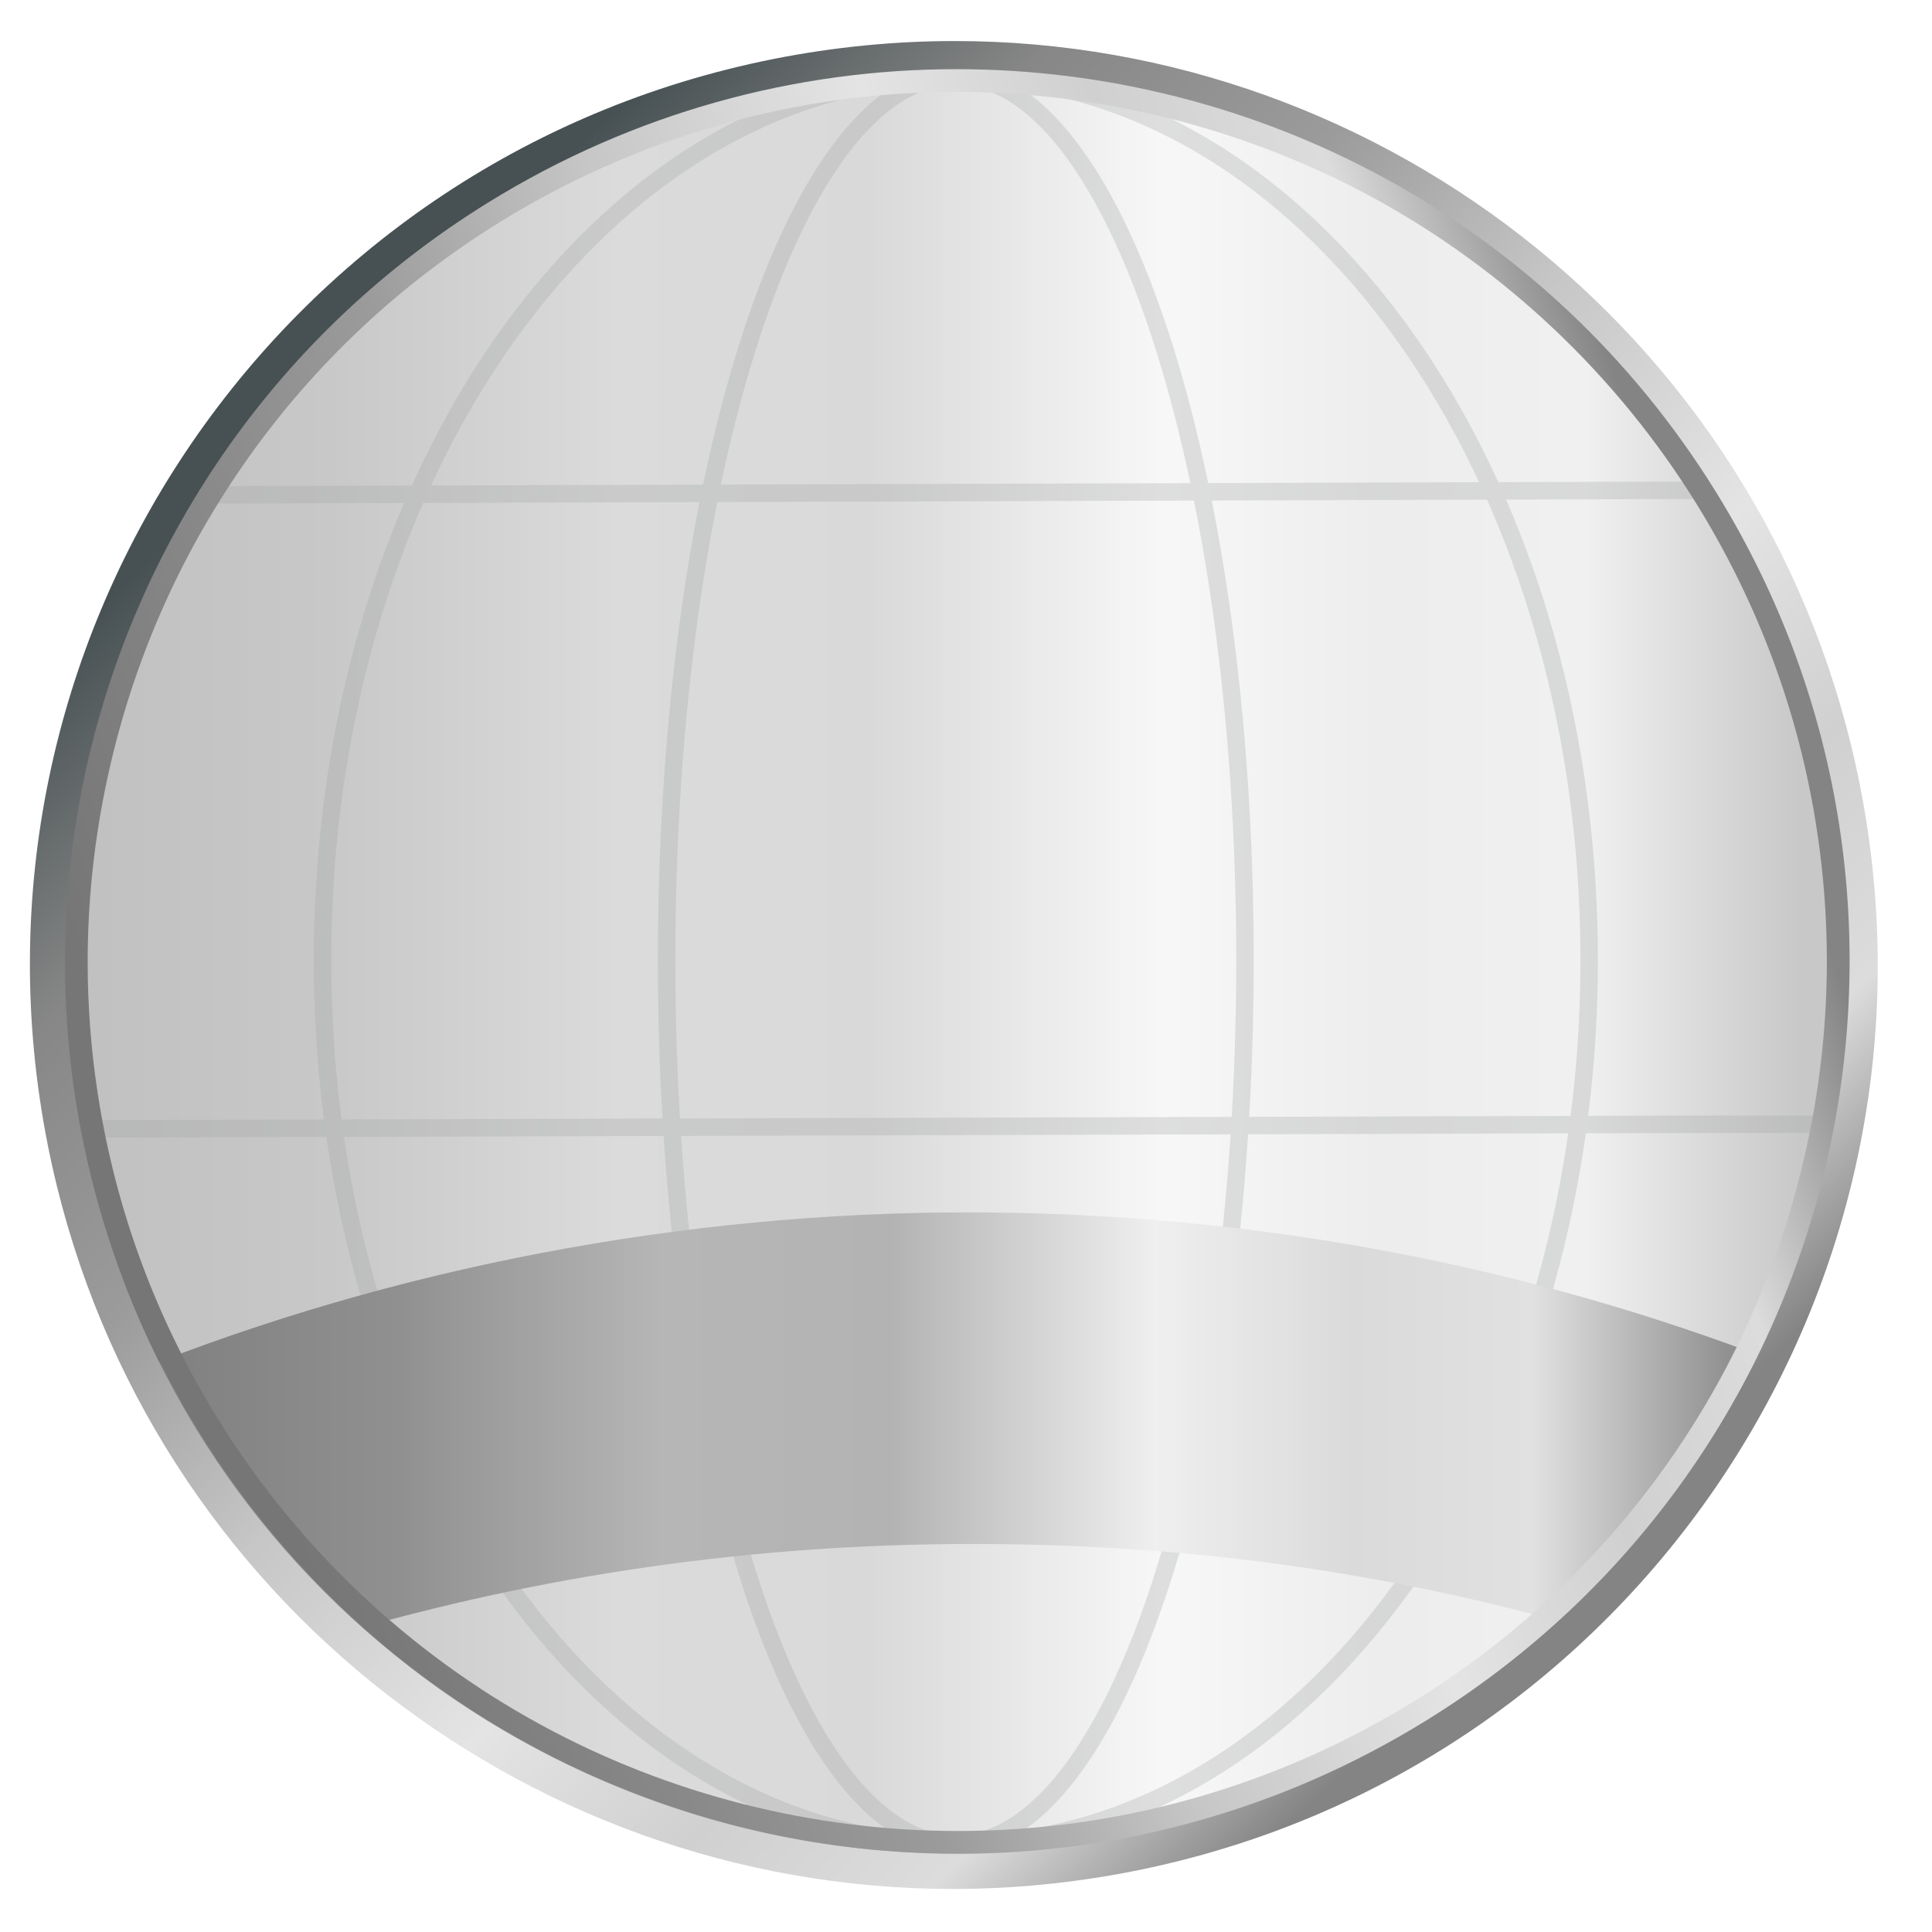 <svg width="25" height="25" viewBox="0 0 25 25" fill="none" xmlns="http://www.w3.org/2000/svg">
<g clip-path="url(#clip0_15272_37047)">
<path d="M12.343 24.419C18.933 24.419 24.275 19.077 24.275 12.487C24.275 5.897 18.933 0.555 12.343 0.555C5.753 0.555 0.411 5.897 0.411 12.487C0.411 19.077 5.753 24.419 12.343 24.419Z" fill="url(#paint0_linear_15272_37047)"/>
<g opacity="0.3">
<path d="M12.368 23.862C18.685 23.862 23.806 18.741 23.806 12.424C23.806 6.106 18.685 0.985 12.368 0.985C6.051 0.985 0.93 6.106 0.93 12.424C0.93 18.741 6.051 23.862 12.368 23.862Z" stroke="#434649" stroke-width="0.226" stroke-miterlimit="10"/>
<path d="M12.368 23.862C16.895 23.862 20.564 18.741 20.564 12.424C20.564 6.106 16.895 0.985 12.368 0.985C7.842 0.985 4.173 6.106 4.173 12.424C4.173 18.741 7.842 23.862 12.368 23.862Z" stroke="#434649" stroke-width="0.226" stroke-miterlimit="10"/>
<path d="M12.368 23.862C14.434 23.862 16.11 18.741 16.11 12.424C16.11 6.106 14.434 0.985 12.368 0.985C10.301 0.985 8.626 6.106 8.626 12.424C8.626 18.741 10.301 23.862 12.368 23.862Z" stroke="#434649" stroke-width="0.226" stroke-miterlimit="10"/>
<path d="M2.629 6.404L21.886 6.344H22.062" stroke="#434649" stroke-width="0.226" stroke-miterlimit="10"/>
<path d="M0.965 14.608L21.886 14.548H23.772" stroke="#434649" stroke-width="0.226" stroke-miterlimit="10"/>
<path d="M3.103 19.089L21.704 19.029" stroke="#434649" stroke-width="0.226" stroke-miterlimit="10"/>
</g>
<g opacity="0.5">
<path d="M12.394 23.774C18.635 23.774 23.695 18.714 23.695 12.472C23.695 6.231 18.635 1.171 12.394 1.171C6.152 1.171 1.092 6.231 1.092 12.472C1.092 18.714 6.152 23.774 12.394 23.774Z" fill="white"/>
</g>
<g filter="url(#filter0_d_15272_37047)">
<path d="M4.368 20.801C6.961 20.041 9.719 19.631 12.579 19.631C15.44 19.631 17.96 20.006 20.455 20.705C21.606 19.668 22.391 18.505 23.01 17.284C19.778 16.031 16.235 15.34 12.52 15.34C8.804 15.34 5.078 16.067 1.779 17.383C2.369 18.574 3.224 19.716 4.368 20.801Z" fill="url(#paint1_linear_15272_37047)"/>
</g>
<path d="M12.356 0.531V0.992C14.976 0.992 17.545 1.907 19.591 3.567C20.609 4.394 21.471 5.377 22.152 6.492C22.856 7.644 23.348 8.907 23.615 10.244C23.918 11.766 23.913 13.301 23.602 14.808C23.302 16.263 22.729 17.63 21.9 18.872C21.07 20.113 20.027 21.166 18.798 22C17.525 22.864 16.108 23.456 14.587 23.759C13.842 23.907 13.083 23.983 12.33 23.983C9.711 23.983 7.141 23.068 5.095 21.407C4.077 20.581 3.215 19.597 2.534 18.483C1.83 17.331 1.338 16.068 1.071 14.73C0.769 13.209 0.773 11.673 1.084 10.167C1.384 8.712 1.957 7.344 2.786 6.103C3.616 4.861 4.659 3.809 5.889 2.974C7.161 2.11 8.578 1.518 10.1 1.215C10.844 1.067 11.603 0.992 12.356 0.992L12.357 0.531M12.356 0.531C11.582 0.531 10.797 0.607 10.01 0.763C3.535 2.052 -0.669 8.345 0.619 14.82C1.751 20.508 6.743 24.443 12.329 24.443C13.102 24.443 13.888 24.367 14.675 24.211C21.15 22.922 25.354 16.629 24.066 10.154C22.934 4.466 17.941 0.531 12.355 0.531H12.356Z" fill="url(#paint2_linear_15272_37047)"/>
<path d="M12.377 1.19C14.26 1.19 16.129 1.666 17.781 2.566C19.484 3.495 20.927 4.863 21.954 6.522C22.753 7.814 23.276 9.224 23.506 10.711C23.729 12.149 23.672 13.599 23.337 15.021C23.002 16.444 22.406 17.767 21.565 18.953C20.694 20.181 19.598 21.21 18.306 22.009C16.525 23.111 14.482 23.693 12.398 23.693C10.515 23.693 8.646 23.217 6.994 22.316C5.29 21.388 3.847 20.02 2.82 18.36C2.021 17.068 1.499 15.659 1.268 14.171C1.045 12.733 1.102 11.283 1.437 9.861C1.772 8.439 2.369 7.116 3.209 5.929C4.08 4.701 5.177 3.673 6.468 2.874C8.249 1.772 10.292 1.189 12.376 1.189M12.376 0.895C10.304 0.895 8.205 1.452 6.313 2.623C0.891 5.979 -0.785 13.094 2.569 18.516C4.754 22.046 8.531 23.988 12.398 23.988C14.471 23.988 16.57 23.43 18.462 22.259C23.884 18.905 25.56 11.79 22.205 6.367C20.021 2.837 16.244 0.895 12.377 0.895L12.376 0.895Z" fill="url(#paint3_linear_15272_37047)"/>
</g>
<defs>
<filter id="filter0_d_15272_37047" x="1.547" y="15.34" width="21.695" height="6.041" filterUnits="userSpaceOnUse" color-interpolation-filters="sRGB">
<feFlood flood-opacity="0" result="BackgroundImageFix"/>
<feColorMatrix in="SourceAlpha" type="matrix" values="0 0 0 0 0 0 0 0 0 0 0 0 0 0 0 0 0 0 127 0" result="hardAlpha"/>
<feOffset dy="0.348"/>
<feGaussianBlur stdDeviation="0.116"/>
<feColorMatrix type="matrix" values="0 0 0 0 0.114 0 0 0 0 0.125 0 0 0 0 0.247 0 0 0 0.35 0"/>
<feBlend mode="normal" in2="BackgroundImageFix" result="effect1_dropShadow_15272_37047"/>
<feBlend mode="normal" in="SourceGraphic" in2="effect1_dropShadow_15272_37047" result="shape"/>
</filter>
<linearGradient id="paint0_linear_15272_37047" x1="0.411" y1="12.487" x2="24.028" y2="12.487" gradientUnits="userSpaceOnUse">
<stop offset="0.03" stop-color="#828282"/>
<stop offset="0.16" stop-color="#909090"/>
<stop offset="0.32" stop-color="#B6B6B6"/>
<stop offset="0.46" stop-color="#B3B3B3"/>
<stop offset="0.62" stop-color="#EFEFEF"/>
<stop offset="0.74" stop-color="#DADADA"/>
<stop offset="0.85" stop-color="#E1E1E1"/>
<stop offset="0.97" stop-color="#909090"/>
</linearGradient>
<linearGradient id="paint1_linear_15272_37047" x1="1.779" y1="18.07" x2="23.01" y2="18.07" gradientUnits="userSpaceOnUse">
<stop offset="0.03" stop-color="#828282"/>
<stop offset="0.16" stop-color="#909090"/>
<stop offset="0.32" stop-color="#B6B6B6"/>
<stop offset="0.46" stop-color="#B3B3B3"/>
<stop offset="0.62" stop-color="#EFEFEF"/>
<stop offset="0.74" stop-color="#DADADA"/>
<stop offset="0.85" stop-color="#E1E1E1"/>
<stop offset="0.97" stop-color="#909090"/>
</linearGradient>
<linearGradient id="paint2_linear_15272_37047" x1="4.009" y1="3.915" x2="20.676" y2="21.059" gradientUnits="userSpaceOnUse">
<stop offset="0.04" stop-color="#475153"/>
<stop offset="0.18" stop-color="#878787"/>
<stop offset="0.32" stop-color="#9B9B9B"/>
<stop offset="0.46" stop-color="#C6C6C6"/>
<stop offset="0.62" stop-color="#E4E4E4"/>
<stop offset="0.74" stop-color="#D0D0D0"/>
<stop offset="0.85" stop-color="#DCDCDC"/>
<stop offset="0.96" stop-color="#848484"/>
</linearGradient>
<linearGradient id="paint3_linear_15272_37047" x1="1.564" y1="16.465" x2="23.211" y2="8.418" gradientUnits="userSpaceOnUse">
<stop offset="0.04" stop-color="#767676"/>
<stop offset="0.18" stop-color="#878787"/>
<stop offset="0.32" stop-color="#9B9B9B"/>
<stop offset="0.46" stop-color="#C6C6C6"/>
<stop offset="0.62" stop-color="#E4E4E4"/>
<stop offset="0.74" stop-color="#D0D0D0"/>
<stop offset="0.85" stop-color="#DCDCDC"/>
<stop offset="0.96" stop-color="#848484"/>
</linearGradient>
<clipPath id="clip0_15272_37047">
<rect width="24" height="23.946" fill="white" transform="translate(0.333 0.526)"/>
</clipPath>
</defs>
</svg>
